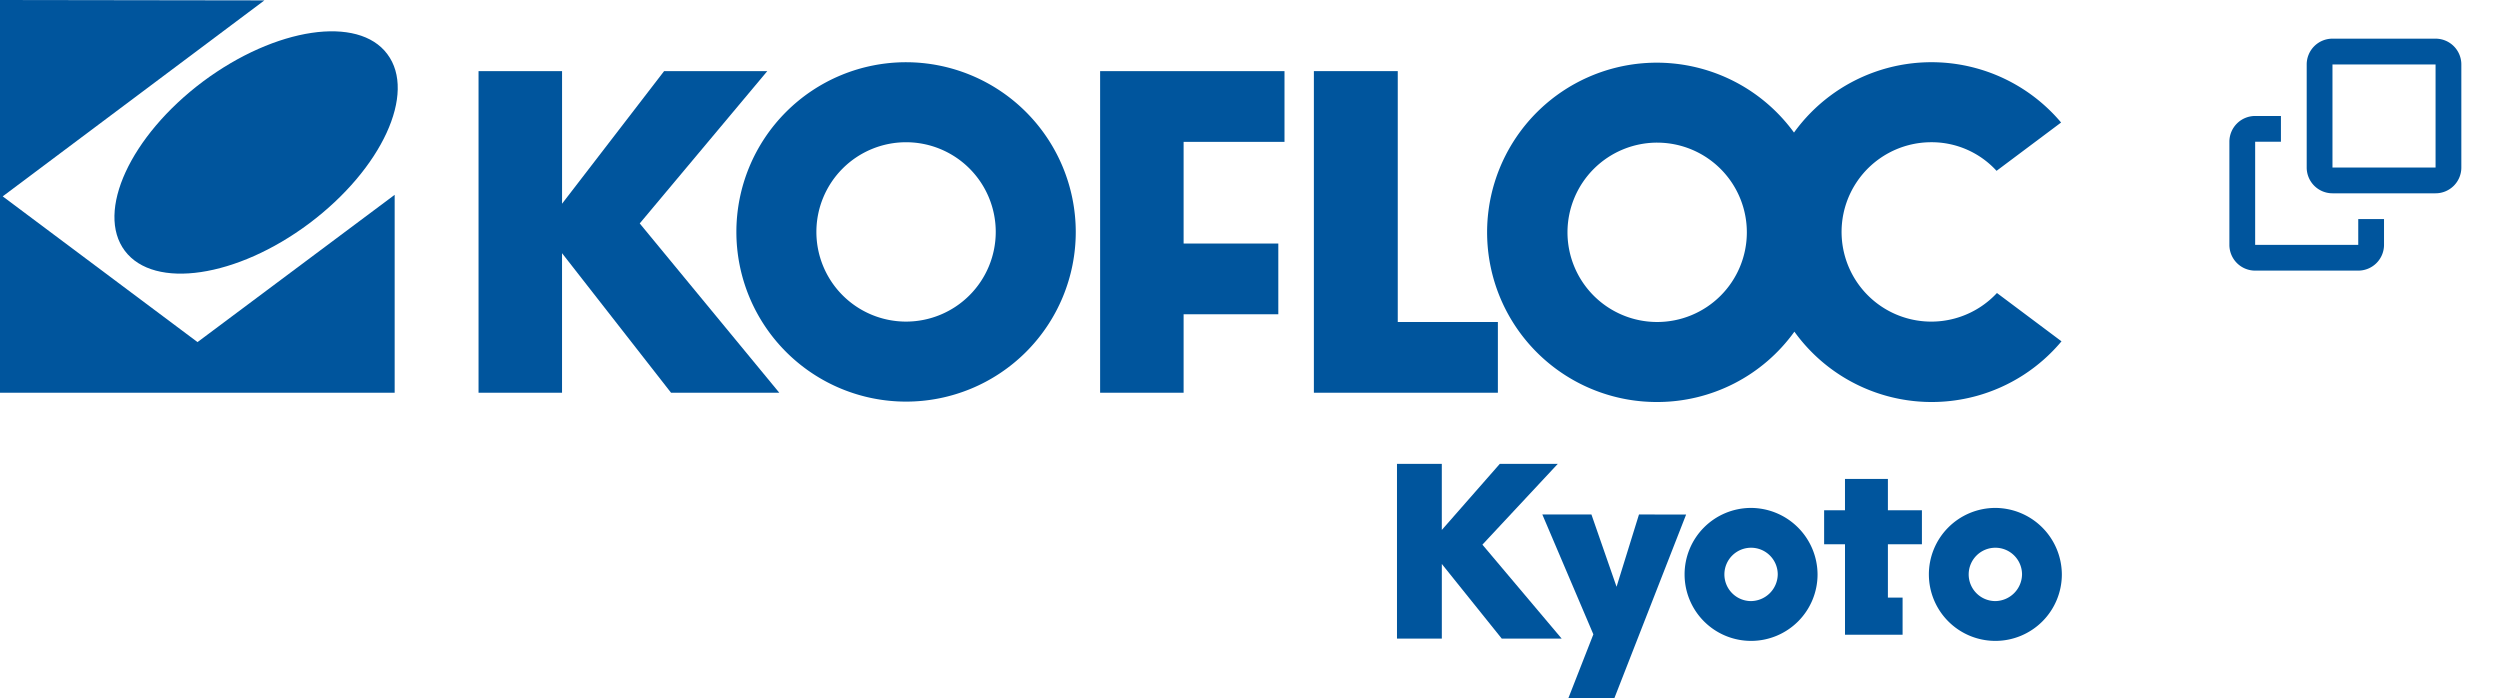 <svg xmlns="http://www.w3.org/2000/svg" width="194" height="54.203" viewBox="0 0 194 54.203">
  <g id="グループ_613" data-name="グループ 613" transform="translate(-40 -40)">
    <g id="icon-new-window" transform="translate(210 40)">
      <rect id="長方形_69" data-name="長方形 69" width="24" height="24" fill="#00559d" opacity="0"/>
      <path id="パス_166" data-name="パス 166" d="M182,62h0m8,0v8h-8V62h8m0-2h-8a2,2,0,0,0-2,2v8a2,2,0,0,0,2,2h8a2,2,0,0,0,2-2V62a2,2,0,0,0-2-2Z" transform="translate(-171 -57)" fill="#00559d"/>
      <path id="パス_167" data-name="パス 167" d="M70,188v2H62v-8h2v-2H62a2,2,0,0,0-2,2v8a2,2,0,0,0,2,2h8a2,2,0,0,0,2-2v-2Z" transform="translate(-57 -171)" fill="#00559d"/>
    </g>
    <g id="logo-kofloc-e" transform="translate(40 40)">
      <path id="パス_1" data-name="パス 1" d="M15.328,26.547.21,15.238,20.517.03,0,0V30.476H30.626V15.118l-15.3,11.429Z" fill="#00559d"/>
      <path id="パス_2" data-name="パス 2" d="M36.471,12c-5.639,4.229-8.339,10.109-6.059,13.138s8.7,2.07,14.308-2.13c5.639-4.229,8.339-10.109,6.059-13.138C48.529,6.842,42.11,7.8,36.471,12Z" transform="translate(-20.723 -5.672)" fill="#00559d"/>
      <path id="パス_3" data-name="パス 3" d="M146.207,18.4H138.2l-7.919,10.289V18.4H123.8V43.357h6.479V32.528l8.459,10.829h8.4L136.308,30.219Z" transform="translate(-86.665 -12.881)" fill="#00559d"/>
      <path id="パス_4" data-name="パス 4" d="M284.6,43.357h6.479V37.268h7.349V31.778h-7.349V23.889h7.829V18.4H284.6Z" transform="translate(-199.231 -12.881)" fill="#00559d"/>
      <path id="パス_5" data-name="パス 5" d="M354.178,37.868h-7.769V18.4H339.9V43.357h14.278Z" transform="translate(-237.943 -12.881)" fill="#00559d"/>
      <path id="パス_6" data-name="パス 6" d="M203.668,16.1a13.168,13.168,0,1,0,13.168,13.168A13.186,13.186,0,0,0,203.668,16.1Zm0,20.127a6.959,6.959,0,1,1,6.959-6.959A6.964,6.964,0,0,1,203.668,36.227Z" transform="translate(-133.357 -11.271)" fill="#00559d"/>
      <path id="パス_7" data-name="パス 7" d="M397.9,42.467a13.107,13.107,0,0,0,10.649-5.459,13.127,13.127,0,0,0,20.727.75l-5.009-3.75a6.96,6.96,0,1,1-5.1-11.7,6.815,6.815,0,0,1,5.069,2.22l5.009-3.75a13.152,13.152,0,0,0-20.727.78A13.166,13.166,0,1,0,397.9,42.467Zm0-20.127a6.959,6.959,0,1,1-6.959,6.929A6.964,6.964,0,0,1,397.9,22.339Z" transform="translate(-269.304 -11.271)" fill="#00559d"/>
      <path id="パス_8" data-name="パス 8" d="M373.878,120h-4.5l-4.5,5.129V120H361.4v13.558h3.48v-5.789l4.649,5.789h4.649l-6.149-7.289Z" transform="translate(-252.994 -84.004)" fill="#00559d"/>
      <path id="パス_9" data-name="パス 9" d="M406.5,133.1l-1.74,5.609-1.95-5.609H399l3.96,9.3-1.95,4.979h3.57l5.579-14.278Z" transform="translate(-279.315 -93.175)" fill="#00559d"/>
      <path id="パス_10" data-name="パス 10" d="M476.849,123.9h-3.33v2.43H471.9v2.64h1.62v7.019h4.469v-2.88h-1.14v-4.139h2.64v-2.64h-2.64Z" transform="translate(-330.348 -86.735)" fill="#00559d"/>
      <path id="パス_11" data-name="パス 11" d="M440.789,131.4a5.159,5.159,0,1,0,5.189,5.159,5.185,5.185,0,0,0-5.189-5.159Zm0,7.229a2.07,2.07,0,1,1,2.1-2.07A2.1,2.1,0,0,1,440.789,138.629Z" transform="translate(-304.936 -91.985)" fill="#00559d"/>
      <path id="パス_12" data-name="パス 12" d="M503.989,131.4a5.159,5.159,0,1,0,5.189,5.159,5.185,5.185,0,0,0-5.189-5.159Zm0,7.229a2.07,2.07,0,1,1,2.1-2.07A2.1,2.1,0,0,1,503.989,138.629Z" transform="translate(-349.179 -91.985)" fill="#00559d"/>
    </g>
  </g>
</svg>

